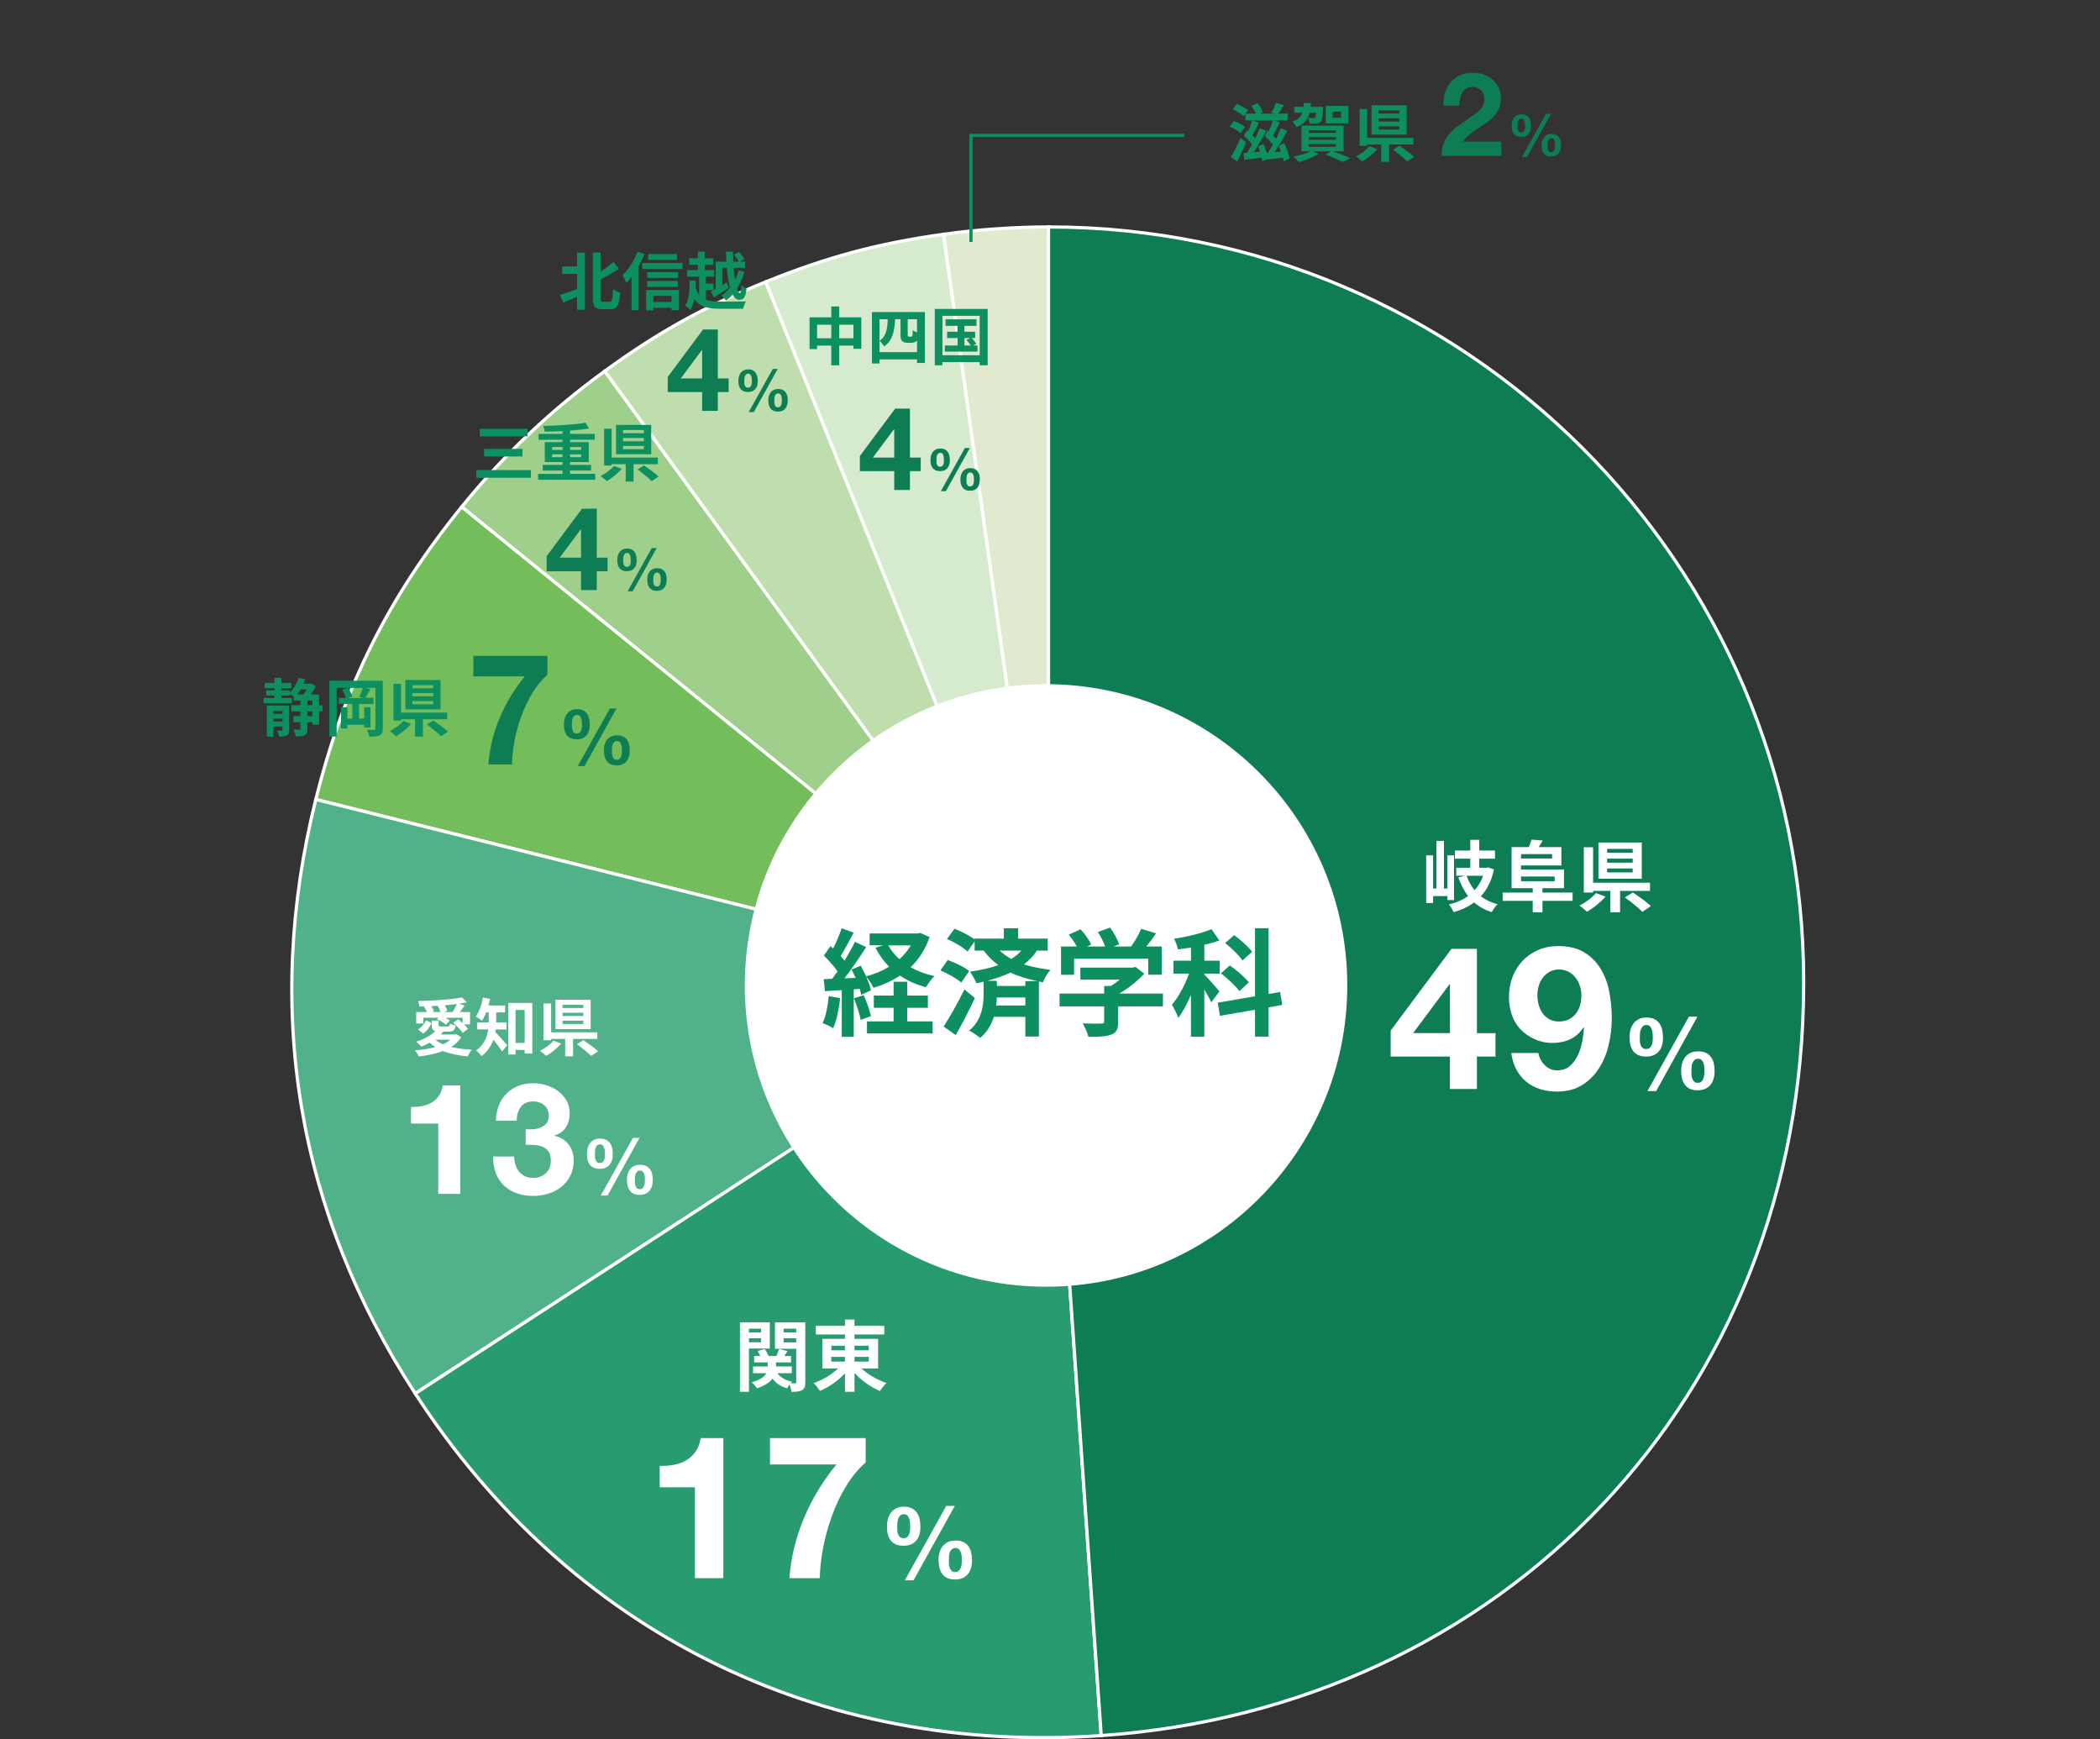 <?xml version="1.0" encoding="UTF-8"?>
<svg id="_レイヤー_2" data-name="レイヤー 2" xmlns="http://www.w3.org/2000/svg" width="229.45mm" height="190.01mm" viewBox="0 0 650.41 538.62">
  <rect x="0" y="0" width="650.41" height="538.62" fill="#333333" stroke="none"/>
  <defs>
    <style>
      .cls-1 {
        fill: #9ecf8b;
      }

      .cls-1, .cls-2, .cls-3, .cls-4, .cls-5, .cls-6, .cls-7, .cls-8, .cls-9 {
        stroke-miterlimit: 10;
      }

      .cls-1, .cls-2, .cls-3, .cls-4, .cls-5, .cls-7, .cls-8, .cls-9 {
        fill-rule: evenodd;
        stroke: #fff;
      }

      .cls-2 {
        fill: #51b289;
      }

      .cls-3 {
        fill: #e0eacf;
      }

      .cls-10 {
        fill: #fff;
      }

      .cls-4 {
        fill: #73bd5b;
      }

      .cls-11, .cls-6 {
        fill: none;
      }

      .cls-5 {
        fill: #d6eace;
      }

      .cls-6 {
        stroke: #0e8f5f;
      }

      .cls-12 {
        fill: #0e8f5f;
      }

      .cls-13, .cls-7 {
        fill: #0e7d53;
      }

      .cls-8 {
        fill: #289c6f;
      }

      .cls-9 {
        fill: #bedead;
      }
    </style>
  </defs>
  <g id="_レイヤー_1-2" data-name="レイヤー 1">
    <rect class="cls-11" x=".41" y=".32" width="650" height="537"/>
    <rect class="cls-11" width="650" height="537"/>
    <g>
      <g>
        <path class="cls-3" d="M324.75,304.17l-32.55-231.61c10.23-1.44,22.22-2.28,32.55-2.28v233.89Z"/>
        <path class="cls-5" d="M324.75,304.17l-87.62-216.86c19.16-7.74,34.6-11.88,55.06-14.75l32.55,231.61Z"/>
        <path class="cls-9" d="M324.75,304.17L187.27,114.95c16.72-12.15,30.7-19.9,49.86-27.64l87.62,216.86Z"/>
        <path class="cls-1" d="M324.75,304.17l-181.76-147.19c13.01-16.06,27.57-29.88,44.29-42.03l137.48,189.22Z"/>
        <path class="cls-4" d="M324.75,304.17l-226.94-56.58c8.75-35.09,22.41-62.5,45.18-90.61l181.76,147.19Z"/>
        <path class="cls-2" d="M324.75,304.17l-196.15,127.38c-36.58-56.33-47.04-118.79-30.79-183.97l226.94,56.58Z"/>
        <path class="cls-8" d="M324.75,304.17l16.32,233.32c-87.62,6.13-164.63-32.27-212.47-105.93l196.15-127.38Z"/>
        <path class="cls-7" d="M324.75,304.17V70.28c129.17,0,233.89,104.72,233.89,233.89s-93.87,224.67-217.57,233.32l-16.32-233.32Z"/>
      </g>
      <circle class="cls-10" cx="323.98" cy="305.18" r="93.3"/>
      <g>
        <path class="cls-12" d="M260.21,309.11c-.36,3.38-1.12,6.98-2.16,9.29-.76-.47-2.34-1.22-3.28-1.55,1.04-2.12,1.62-5.33,1.91-8.35l3.53.61ZM287.9,290.22c-1.3,3.82-3.31,6.88-5.87,9.32,2.16,1.22,4.64,2.16,7.38,2.74-.9.83-2.05,2.45-2.63,3.46-3.02-.83-5.72-2.02-8.03-3.6-2.45,1.62-5.22,2.84-8.21,3.78-.47-.97-1.44-2.56-2.27-3.46.68,1.55,1.26,3.1,1.48,4.25l-3.02,1.37c-.11-.54-.25-1.15-.47-1.84l-1.84.14v14.72h-3.71v-14.47l-5.22.32-.36-3.71,2.59-.11c.54-.68,1.12-1.48,1.69-2.3-1.04-1.55-2.77-3.46-4.25-4.9l2.05-2.92c.25.21.54.47.83.72,1.01-1.98,2.02-4.36,2.63-6.26l3.71,1.37c-1.3,2.45-2.74,5.22-4.03,7.23.47.5.86,1.01,1.22,1.44,1.22-2.02,2.38-4.07,3.2-5.83l3.49,1.62c-1.98,3.13-4.46,6.77-6.73,9.68l3.46-.14c-.4-.9-.83-1.8-1.26-2.59l2.84-1.19c.58,1.01,1.15,2.16,1.66,3.31,2.59-.68,5-1.69,7.16-2.99-1.69-1.69-3.1-3.64-4.25-5.87l2.3-.76h-4.1v-3.67h14.9l.76-.18,2.88,1.29ZM267.52,308.21c.9,2.05,1.84,4.68,2.23,6.48l-3.17,1.15c-.32-1.8-1.26-4.57-2.09-6.7l3.02-.94ZM280.98,316.31h7.88v3.74h-20.34v-3.74h8.24v-4.21h-6.12v-3.78h6.12v-4.28h4.21v4.28h6.41v3.78h-6.41v4.21ZM275.12,292.77c.86,1.58,2.05,3.02,3.46,4.28,1.4-1.26,2.59-2.7,3.53-4.28h-6.98Z"/>
        <path class="cls-12" d="M297.73,304.29c-1.37-1.22-4.21-2.81-6.48-3.78l2.27-3.2c2.23.79,5.22,2.2,6.66,3.42l-2.45,3.56ZM301.94,309.08c-1.8,3.82-3.92,7.96-5.94,11.48l-3.74-2.66c1.8-2.74,4.39-7.27,6.44-11.48l3.24,2.66ZM321.16,294.39c-1.08,1.66-2.45,3.06-4.03,4.28,2.56.79,5.29,1.3,8.24,1.69-.94.97-1.91,2.52-2.3,3.85l-1.3-.25v17.03h-4.21v-6.08h-9.75c-.76,2.38-2.02,4.71-4.25,6.52-.76-.65-2.38-1.8-3.42-2.27,4.03-3.17,4.5-8.17,4.5-11.23v-3.92c-.72.18-1.48.36-2.23.5-.36-.97-1.37-2.77-2.02-3.6,3.13-.43,6.16-1.08,8.78-2.02-1.62-1.22-3.13-2.66-4.5-4.5h-2.81v-2.84l-2.2,3.13c-1.3-1.26-4.1-2.92-6.37-3.89l2.34-3.17c2.05.79,4.72,2.16,6.23,3.31v-.25h9.04v-3.2h4.43v3.2h9.18v3.71h-3.35ZM321.3,303.86c-2.95-.65-5.76-1.44-8.31-2.66-2.23,1.04-4.68,1.87-7.27,2.56h3.02v1.58h8.82v-1.48h3.74ZM317.56,311.38v-2.48h-8.82c-.04.76-.07,1.62-.22,2.48h9.04ZM309.61,294.39c1.15,1.04,2.34,1.91,3.6,2.59,1.22-.76,2.27-1.62,3.13-2.59h-6.73Z"/>
        <path class="cls-12" d="M360.18,311.67h-13.86v4.79c0,2.23-.47,3.35-2.23,3.96-1.69.61-3.92.68-6.98.68-.29-1.22-1.12-3.02-1.76-4.18,2.3.11,4.97.11,5.69.07.76,0,.94-.14.94-.65v-4.68h-13.82v-3.96h13.82v-2.34h2.05c.94-.58,1.91-1.26,2.77-1.98h-12.2v-3.71h16.16l.94-.22,2.7,2.09c-2.02,2.2-4.82,4.46-7.74,6.16h13.53v3.96ZM332.65,301.88h-4.03v-8.75h4.9c-.65-1.19-1.62-2.59-2.48-3.71l3.64-1.62c1.26,1.4,2.7,3.31,3.28,4.72l-1.3.61h5.65c-.5-1.4-1.4-3.13-2.27-4.5l3.78-1.37c1.15,1.55,2.34,3.74,2.81,5.18l-1.73.68h5.44c1.19-1.69,2.41-3.78,3.09-5.47l4.64,1.4c-.97,1.4-2.02,2.81-3.02,4.07h4.79v8.75h-4.21v-4.97h-22.96v4.97Z"/>
        <path class="cls-12" d="M375.16,310.41c-.43-1.01-1.3-2.52-2.16-3.96v14.61h-4.14v-12.96c-1.19,2.77-2.52,5.33-3.92,7.13-.4-1.22-1.33-2.99-1.98-4.07,2.02-2.3,4.03-6.15,5.33-9.65h-4.86v-4h5.44v-4.07c-1.4.22-2.74.43-4.07.58-.14-.97-.68-2.38-1.15-3.31,4.1-.61,8.6-1.73,11.59-2.95l2.41,3.49c-1.4.54-2.99.97-4.64,1.33v4.93h4.75v4h-4.75v.29c1.04,1.01,4,4.39,4.68,5.22l-2.52,3.38ZM392.91,311.96v9.07h-4.21v-8.31l-10.87,1.87-.68-4.07,11.55-1.98v-21.09h4.21v20.37l3.56-.61.68,4-4.25.76ZM383.87,306.95c-1.12-1.58-3.64-3.89-5.72-5.51l2.74-2.45c2.05,1.44,4.71,3.67,5.9,5.22l-2.92,2.74ZM384.81,297.45c-1.01-1.55-3.35-3.85-5.36-5.4l2.81-2.45c1.94,1.48,4.46,3.6,5.54,5.18l-2.99,2.66Z"/>
      </g>
      <g>
        <path class="cls-10" d="M448.3,278.73v-1.22h-4.44v2.16h-2.14v-14.76h2.14v10.27h1.03v-14.76h2.33v14.76h1.08v-10.27h2.04v13.83h-2.04ZM462.72,269.27c-.77,3.53-2.16,6.22-4.06,8.3,1.44,1.1,3.14,1.94,5.16,2.47-.62.58-1.42,1.7-1.8,2.45-2.16-.7-3.96-1.71-5.45-3.02-1.82,1.37-3.96,2.33-6.34,3.02-.31-.72-.94-1.82-1.49-2.4,2.26-.5,4.25-1.37,5.95-2.62-1.27-1.61-2.23-3.53-3-5.74l2.04-.53h-2.69v-2.47h4.34v-2.81h-4.78v-2.52h4.78v-3.31h2.78v3.31h4.87v2.52h-4.87v2.81h2.28l.46-.12,1.8.65ZM454.25,271.22c.58,1.68,1.39,3.17,2.47,4.46,1.13-1.25,2.02-2.74,2.64-4.46h-5.11Z"/>
        <path class="cls-10" d="M487.08,278.99h-9.34v3.55h-3.02v-3.55h-9.31v-2.57h9.31v-1.37h-6.55v-12.72h5.35c.31-.77.62-1.63.79-2.3l3.5.26c-.41.77-.84,1.44-1.25,2.04h7.03v5.69h-12.51v1.27h13.32v5.76h-6.67v1.37h9.34v2.57ZM471.1,264.5v1.37h9.62v-1.37h-9.62ZM471.1,272.9h10.42v-1.46h-10.42v1.46Z"/>
        <path class="cls-10" d="M497.28,277.67c-1.54,1.75-3.79,3.58-5.76,4.68-.62-.6-1.68-1.46-2.33-1.92,1.92-.96,4.06-2.54,5.11-3.86l2.98,1.1ZM501.77,275.9v6.62h-3v-6.62h-5.35v.5h-2.88v-14.02h2.88v10.99h17.62v2.52h-9.26ZM508.49,272.13h-13.42v-11.19h13.42v11.19ZM505.68,262.89h-7.92v1.2h7.92v-1.2ZM505.68,265.91h-7.92v1.25h7.92v-1.25ZM505.68,268.96h-7.92v1.22h7.92v-1.22ZM505.73,276.38c1.78,1.2,4.32,3,5.59,4.22l-2.64,1.78c-1.13-1.18-3.58-3.14-5.4-4.46l2.45-1.54Z"/>
      </g>
      <g>
        <path class="cls-10" d="M430.72,327.2v-8.06l18.84-25.29h7.87v26.1h5.76v7.25h-5.76v10.04h-8.37v-10.04h-18.35ZM448.89,304.88l-11.22,15.06h11.41v-15.06h-.19Z"/>
        <path class="cls-10" d="M478.46,329.86c1.03,1.08,2.31,1.61,3.84,1.61,1.61,0,2.93-.46,3.97-1.39s1.86-2.07,2.48-3.41c.62-1.34,1.06-2.78,1.33-4.31.27-1.53.44-2.89.53-4.09l-.12-.12c-1.2,1.74-2.6,2.97-4.22,3.72-1.61.74-3.47,1.12-5.58,1.12-1.86,0-3.68-.4-5.46-1.21-1.78-.81-3.29-1.89-4.53-3.25-1.16-1.32-2-2.83-2.54-4.53-.54-1.69-.81-3.41-.81-5.14,0-2.23.36-4.31,1.08-6.23.72-1.92,1.76-3.59,3.1-5.02,1.34-1.43,2.94-2.55,4.8-3.38s3.93-1.24,6.2-1.24c3.31,0,6.02.65,8.15,1.95,2.13,1.3,3.83,3.02,5.11,5.14,1.28,2.13,2.17,4.54,2.67,7.22.5,2.69.74,5.39.74,8.12s-.31,5.37-.93,8.06c-.62,2.69-1.61,5.12-2.98,7.28-1.36,2.17-3.12,3.93-5.27,5.27-2.15,1.34-4.77,2.02-7.87,2.02-1.86,0-3.6-.26-5.21-.78-1.61-.52-3.04-1.29-4.28-2.32s-2.25-2.29-3.04-3.78c-.79-1.49-1.3-3.18-1.55-5.08h8.37c.29,1.45.95,2.71,1.98,3.78ZM485.89,315.7c.87-.43,1.59-1.02,2.17-1.77.58-.74,1.01-1.6,1.3-2.57.29-.97.43-1.99.43-3.07,0-.99-.16-1.97-.46-2.94-.31-.97-.77-1.84-1.36-2.6-.6-.76-1.33-1.37-2.2-1.83-.87-.45-1.86-.68-2.98-.68-1.03,0-1.96.23-2.79.68-.83.46-1.53,1.05-2.11,1.8-.58.74-1.01,1.59-1.3,2.54-.29.95-.43,1.92-.43,2.91s.13,2.04.4,3.01c.27.97.67,1.84,1.21,2.6.54.77,1.23,1.39,2.08,1.86.85.48,1.83.71,2.94.71,1.2,0,2.23-.22,3.1-.65Z"/>
        <path class="cls-10" d="M505.02,318.86c.21-.74.53-1.39.96-1.95.43-.56.98-1,1.64-1.32.66-.32,1.45-.48,2.36-.48.97,0,1.78.17,2.42.5.64.33,1.16.78,1.57,1.35.4.57.69,1.23.85,2,.17.76.25,1.57.25,2.42s-.1,1.63-.31,2.34c-.21.71-.52,1.33-.95,1.84-.42.52-.97.92-1.63,1.21-.66.29-1.45.43-2.36.43s-1.75-.15-2.4-.45c-.65-.3-1.18-.71-1.58-1.24-.4-.53-.69-1.16-.87-1.89-.18-.73-.26-1.52-.26-2.37s.1-1.64.31-2.39ZM507.9,322.42c.02.41.09.8.22,1.16s.32.67.59.91c.27.25.65.37,1.15.37s.85-.12,1.13-.37c.28-.25.49-.55.62-.91s.22-.74.25-1.15c.03-.4.05-.77.05-1.1,0-.31-.02-.69-.05-1.13-.03-.44-.11-.87-.23-1.29s-.32-.76-.57-1.05c-.26-.29-.62-.43-1.07-.43-.5,0-.88.13-1.16.4-.28.27-.49.6-.64.99s-.23.82-.26,1.27c-.03.46-.05.86-.05,1.21,0,.33,0,.7.03,1.12ZM525.72,314.86l-12.77,23.03h-2.7l12.83-23.03h2.63ZM521.01,329.21c.21-.72.53-1.35.96-1.89.43-.54.98-.96,1.64-1.27.66-.31,1.45-.46,2.36-.46.97,0,1.78.16,2.42.48.64.32,1.16.75,1.56,1.3.4.55.69,1.19.85,1.94.17.74.25,1.54.25,2.39s-.1,1.63-.31,2.36c-.21.72-.52,1.35-.95,1.89-.42.54-.97.96-1.63,1.25s-1.45.45-2.36.45-1.75-.16-2.4-.46c-.65-.31-1.18-.74-1.58-1.29-.4-.55-.69-1.19-.87-1.94s-.26-1.54-.26-2.39.1-1.63.31-2.36ZM523.89,332.74c.02.43.09.84.22,1.22.12.38.32.71.59.98.27.27.65.4,1.15.4s.85-.13,1.13-.4c.28-.27.49-.59.62-.98.13-.38.22-.79.25-1.21.03-.42.05-.8.05-1.13,0-.31-.02-.68-.05-1.1-.03-.42-.11-.83-.23-1.21-.12-.38-.32-.71-.57-.99-.26-.28-.62-.42-1.07-.42-.5,0-.88.12-1.16.37-.28.25-.49.56-.64.93-.14.37-.23.78-.26,1.21-.03.43-.05.83-.05,1.18,0,.33,0,.71.03,1.15Z"/>
      </g>
      <g>
        <path class="cls-10" d="M215.23,488.74v-28.14h-10.91v-6.63c1.53.04,3.01-.07,4.43-.34s2.71-.74,3.84-1.43c1.14-.68,2.1-1.58,2.88-2.7.78-1.12,1.3-2.5,1.55-4.15h7v43.39h-8.8Z"/>
        <path class="cls-10" d="M262.06,460.22c-1.76,2.89-3.22,5.97-4.4,9.24-1.18,3.26-2.09,6.57-2.73,9.92-.64,3.35-.98,6.47-1.02,9.36h-9.42c.5-6.49,2.01-12.73,4.56-18.72,2.54-5.99,5.88-11.49,10.01-16.49h-20.58v-8.18h29.63v7.56c-2.27,1.98-4.29,4.42-6.04,7.31Z"/>
        <path class="cls-10" d="M275.02,470.36c.21-.74.53-1.39.96-1.95.43-.56.98-1,1.64-1.32.66-.32,1.45-.48,2.36-.48.97,0,1.78.17,2.42.5.64.33,1.16.78,1.57,1.35.4.57.69,1.23.85,2,.17.76.25,1.57.25,2.42s-.1,1.63-.31,2.34c-.21.71-.52,1.33-.95,1.84-.42.52-.97.92-1.63,1.21-.66.29-1.45.43-2.36.43s-1.75-.15-2.4-.45c-.65-.3-1.18-.71-1.58-1.24-.4-.53-.69-1.16-.87-1.89-.18-.73-.26-1.52-.26-2.37s.1-1.64.31-2.39ZM277.9,473.92c.02.41.09.8.22,1.16s.32.67.59.91c.27.25.65.37,1.15.37s.85-.12,1.13-.37c.28-.25.49-.55.62-.91s.22-.74.25-1.15c.03-.4.05-.77.05-1.1,0-.31-.02-.69-.05-1.13-.03-.44-.11-.87-.23-1.29s-.32-.76-.57-1.05c-.26-.29-.62-.43-1.07-.43-.5,0-.88.13-1.16.4-.28.27-.49.6-.64.99s-.23.82-.26,1.27c-.03.46-.05.86-.05,1.21,0,.33,0,.7.03,1.12ZM295.72,466.36l-12.77,23.03h-2.7l12.83-23.03h2.63ZM291.01,480.71c.21-.72.53-1.35.96-1.89.43-.54.98-.96,1.64-1.27.66-.31,1.45-.46,2.36-.46.97,0,1.78.16,2.42.48.64.32,1.16.75,1.56,1.3.4.55.69,1.19.85,1.94.17.74.25,1.54.25,2.39s-.1,1.63-.31,2.36c-.21.72-.52,1.35-.95,1.89-.42.54-.97.96-1.63,1.25s-1.45.45-2.36.45-1.75-.16-2.4-.46c-.65-.31-1.18-.74-1.58-1.29-.4-.55-.69-1.19-.87-1.94s-.26-1.54-.26-2.39.1-1.63.31-2.36ZM293.89,484.24c.02.43.09.84.22,1.22.12.38.32.71.59.98.27.27.65.4,1.15.4s.85-.13,1.13-.4c.28-.27.49-.59.62-.98.13-.38.22-.79.25-1.21.03-.42.05-.8.05-1.13,0-.31-.02-.68-.05-1.1-.03-.42-.11-.83-.23-1.21-.12-.38-.32-.71-.57-.99-.26-.28-.62-.42-1.07-.42-.5,0-.88.12-1.16.37-.28.25-.49.56-.64.93-.14.37-.23.78-.26,1.21-.03.43-.05.83-.05,1.18,0,.33,0,.71.03,1.15Z"/>
      </g>
      <g>
        <path class="cls-10" d="M231.96,417.63v13.39h-2.78v-21.51h9.24v8.11h-6.46ZM231.96,411.48v1.18h3.77v-1.18h-3.77ZM235.73,415.68v-1.25h-3.77v1.25h3.77ZM249.41,428c0,1.32-.22,2.04-.98,2.5-.77.46-1.82.53-3.31.53-.05-.6-.29-1.51-.58-2.23-.29.38-.58.82-.74,1.15-1.99-.55-3.48-1.58-4.54-3.02-.84,1.15-2.3,2.18-4.8,3-.34-.53-1.08-1.39-1.66-1.85,2.69-.72,3.96-1.75,4.54-2.81h-4.1v-2.09h4.54v-1.25h-4.2v-1.99h1.87c-.22-.53-.48-1.08-.79-1.56l2.18-.6c.48.62.94,1.49,1.15,2.16h2.5c.29-.72.62-1.58.82-2.18l2.62.67c-.36.53-.72,1.06-1.03,1.51h2.09v1.99h-4.66v1.25h4.9v2.09h-4.46c.96,1.3,2.54,2.23,4.58,2.62-.14.14-.31.31-.46.5.58.03,1.13.03,1.34,0,.29,0,.38-.12.38-.41v-10.27h-6.6v-8.19h9.41v18.48ZM242.71,411.48v1.18h3.89v-1.18h-3.89ZM246.6,415.73v-1.3h-3.89v1.3h3.89Z"/>
        <path class="cls-10" d="M266.81,423.8c2.04,1.87,4.97,3.58,7.75,4.51-.67.58-1.58,1.73-2.04,2.47-2.81-1.18-5.69-3.24-7.87-5.59v5.83h-2.95v-5.71c-2.14,2.3-4.97,4.25-7.73,5.43-.46-.7-1.34-1.82-1.97-2.4,2.74-.94,5.57-2.64,7.56-4.54h-4.85v-9.17h6.98v-1.37h-9.02v-2.66h9.02v-1.97h2.95v1.97h9.24v2.66h-9.24v1.37h7.32v9.17h-5.16ZM257.47,418.18h4.22v-1.42h-4.22v1.42ZM257.47,421.66h4.22v-1.46h-4.22v1.46ZM264.65,416.76v1.42h4.42v-1.42h-4.42ZM269.07,420.2h-4.42v1.46h4.42v-1.46Z"/>
      </g>
      <g>
        <path class="cls-10" d="M135.73,369.74v-21.79h-8.45v-5.14c1.18.03,2.33-.06,3.43-.26,1.1-.21,2.09-.58,2.98-1.1.88-.53,1.62-1.22,2.23-2.09.61-.86,1.01-1.94,1.2-3.22h5.42v33.6h-6.82Z"/>
        <path class="cls-10" d="M165.16,349.72c.83-.06,1.61-.25,2.33-.55.72-.3,1.31-.74,1.78-1.32.46-.58.7-1.34.7-2.3,0-1.44-.48-2.54-1.44-3.31s-2.06-1.15-3.31-1.15c-1.73,0-3.03.57-3.91,1.7s-1.3,2.57-1.27,4.3h-6.48c.06-1.73.38-3.3.94-4.73.56-1.42,1.34-2.65,2.35-3.67,1.01-1.02,2.22-1.81,3.62-2.38s2.98-.84,4.7-.84c1.34,0,2.69.2,4.03.6s2.55,1,3.62,1.8c1.07.8,1.94,1.78,2.62,2.93.67,1.15,1.01,2.48,1.01,3.98,0,1.63-.39,3.07-1.18,4.32-.79,1.25-1.96,2.1-3.53,2.54v.1c1.86.42,3.31,1.31,4.37,2.69,1.06,1.38,1.58,3.02,1.58,4.94,0,1.76-.34,3.33-1.03,4.7s-1.61,2.53-2.76,3.46c-1.15.93-2.48,1.63-3.98,2.11-1.5.48-3.07.72-4.7.72-1.89,0-3.61-.27-5.16-.82-1.55-.54-2.87-1.34-3.96-2.38-1.09-1.04-1.93-2.31-2.52-3.82-.59-1.5-.87-3.23-.84-5.18h6.48c.03.9.18,1.75.43,2.57.26.82.62,1.52,1.1,2.11.48.59,1.08,1.06,1.8,1.42.72.35,1.58.53,2.57.53,1.54,0,2.83-.47,3.89-1.42,1.06-.94,1.58-2.23,1.58-3.87,0-1.28-.25-2.26-.74-2.93s-1.13-1.16-1.9-1.46c-.77-.3-1.61-.48-2.52-.53-.91-.05-1.78-.07-2.62-.07v-4.8c.74.06,1.52.06,2.35,0Z"/>
        <path class="cls-10" d="M182.03,355.51c.16-.58.41-1.08.74-1.51s.76-.77,1.27-1.02c.51-.25,1.12-.37,1.82-.37.75,0,1.38.13,1.87.38s.9.6,1.21,1.04c.31.44.53.96.66,1.55s.19,1.22.19,1.87-.08,1.26-.24,1.81c-.16.55-.4,1.03-.73,1.43s-.75.71-1.26.94c-.51.22-1.12.34-1.82.34s-1.36-.12-1.86-.35-.91-.55-1.22-.96c-.31-.41-.54-.9-.67-1.46s-.2-1.18-.2-1.84.08-1.27.24-1.85ZM184.26,358.27c.02.32.07.62.17.9.1.28.25.52.46.71.21.19.5.29.89.29s.66-.1.88-.29c.22-.19.38-.43.48-.71.1-.28.17-.58.19-.89s.04-.6.04-.85c0-.24-.01-.53-.04-.88s-.08-.68-.18-1c-.1-.32-.24-.59-.44-.82-.2-.22-.48-.34-.83-.34-.38,0-.68.1-.9.31-.22.21-.38.46-.49.77-.11.3-.18.63-.2.98-.02.35-.04.66-.04.94,0,.26,0,.54.02.86ZM198.06,352.41l-9.89,17.83h-2.09l9.94-17.83h2.04ZM194.41,363.52c.16-.56.41-1.05.74-1.46s.76-.74,1.27-.98c.51-.24,1.12-.36,1.82-.36.75,0,1.38.12,1.87.37s.9.58,1.21,1.01c.31.42.53.92.66,1.5s.19,1.19.19,1.85-.08,1.26-.24,1.82c-.16.56-.4,1.05-.73,1.46s-.75.74-1.26.97-1.12.35-1.82.35-1.36-.12-1.86-.36c-.5-.24-.91-.57-1.22-1-.31-.42-.54-.92-.67-1.5s-.2-1.19-.2-1.85.08-1.26.24-1.82ZM196.64,366.26c.02.34.07.65.17.95.1.3.25.55.46.76.21.21.5.31.89.31s.66-.1.88-.31c.22-.21.38-.46.48-.76.1-.3.17-.61.19-.94.02-.33.04-.62.04-.88,0-.24-.01-.52-.04-.85-.02-.33-.08-.64-.18-.94s-.24-.55-.44-.77c-.2-.22-.48-.32-.83-.32-.38,0-.68.1-.9.29-.22.19-.38.43-.49.72-.11.29-.18.6-.2.94-.02.34-.04.64-.04.91,0,.26,0,.55.02.89Z"/>
      </g>
      <g>
        <path class="cls-10" d="M142.83,321.24c-.78,1.21-1.81,2.18-3.08,2.98,1.89.47,4.06.74,6.4.86-.47.51-1.03,1.44-1.33,2.07-2.87-.25-5.44-.78-7.62-1.66-2.22.86-4.82,1.38-7.51,1.68-.21-.53-.8-1.44-1.19-1.91,2.28-.16,4.45-.47,6.34-.99-.64-.41-1.23-.86-1.75-1.37-.86.47-1.74.9-2.59,1.23-.37-.41-1.13-1.19-1.6-1.54,2.26-.68,4.5-1.83,5.91-3.26-.86-.23-1.09-.82-1.09-1.93v-1.35h2.13v1.35c0,.45.14.49.78.49h2.05c.49,0,.62-.12.68-.92.43.25,1.21.51,1.77.6-.21,1.5-.76,1.91-2.2,1.91h-1.79l.12.04c-.23.29-.49.58-.76.86h4.52l.39-.06,1.44.92ZM131.11,316.97h-2.2v-3.55h3.35c-.25-.55-.62-1.17-.99-1.68l.21-.1c-.53.02-1.05.04-1.58.04-.04-.49-.25-1.25-.45-1.68,4.8-.1,10.45-.47,13.65-1.11l1.54,1.54c-.78.16-1.6.29-2.5.43l1.76.54c-.49.7-1,1.4-1.46,2.01h3.14v3.82h-1.87c.53.49.96.98,1.25,1.4l-1.66,1.25c-.57-.92-1.85-2.22-2.98-3.12l1.56-1.09c.45.33.94.74,1.4,1.15v-1.64h-5.3c.53.27,1,.59,1.33.86l-1.17,1.29c-.58-.55-1.79-1.25-2.77-1.68l.43-.47h-4.68v1.78ZM129.45,318.78c1.11-.6,1.99-1.7,2.48-2.75l1.74.74c-.55,1.25-1.35,2.5-2.61,3.31l-1.6-1.31ZM136.45,313.42c-.18-.6-.53-1.34-.9-1.95l-1.99.12c.37.53.72,1.13.84,1.58l-.58.25h2.63ZM134.79,321.98c.66.54,1.48,1.01,2.44,1.42.86-.41,1.6-.88,2.22-1.42h-4.66ZM140.16,313.42c.45-.68.99-1.7,1.35-2.48-1.19.16-2.46.27-3.76.39.35.59.66,1.21.78,1.7l-1.03.39h2.67Z"/>
        <path class="cls-10" d="M153.55,318.8c-.04.27-.08.55-.14.8,1.01.99,3.12,3.43,3.67,4.08l-1.56,1.95c-.64-1.01-1.75-2.48-2.71-3.67-.66,1.91-1.81,3.74-3.69,5.11-.31-.49-1.17-1.4-1.66-1.76,2.54-1.81,3.43-4.25,3.74-6.51h-3.45v-2.18h3.61v-3.1h-.78c-.39,1-.84,1.89-1.33,2.61-.43-.39-1.35-1.05-1.87-1.35,1.05-1.4,1.79-3.65,2.18-5.87l2.22.45c-.14.68-.29,1.35-.49,2.01h5.15v2.15h-2.75v3.1h3.2v2.18h-3.35ZM164.86,310.59v15.68h-2.36v-1.11h-2.83v1.4h-2.24v-15.97h7.43ZM162.5,322.98v-10.2h-2.83v10.2h2.83Z"/>
        <path class="cls-10" d="M173.83,323.19c-1.25,1.42-3.08,2.91-4.68,3.8-.51-.49-1.37-1.19-1.89-1.56,1.56-.78,3.29-2.07,4.15-3.14l2.42.9ZM177.48,321.75v5.38h-2.44v-5.38h-4.35v.41h-2.34v-11.39h2.34v8.93h14.31v2.05h-7.53ZM182.94,318.69h-10.9v-9.09h10.9v9.09ZM180.66,311.18h-6.43v.98h6.43v-.98ZM180.66,313.64h-6.43v1.01h6.43v-1.01ZM180.66,316.11h-6.43v1h6.43v-1ZM180.7,322.14c1.44.97,3.51,2.44,4.54,3.43l-2.15,1.44c-.92-.96-2.91-2.55-4.39-3.63l1.99-1.25Z"/>
      </g>
      <g>
        <path class="cls-13" d="M164.87,214.66c-1.36,2.24-2.5,4.62-3.41,7.15-.91,2.53-1.62,5.09-2.11,7.68-.5,2.59-.76,5.01-.79,7.25h-7.3c.38-5.02,1.56-9.86,3.53-14.5,1.97-4.64,4.55-8.89,7.75-12.77h-15.94v-6.34h22.94v5.86c-1.76,1.54-3.32,3.43-4.68,5.66Z"/>
        <path class="cls-13" d="M174.9,222.51c.16-.58.41-1.08.74-1.51.34-.43.76-.77,1.27-1.02.51-.25,1.12-.37,1.82-.37.75,0,1.38.13,1.87.38s.9.6,1.21,1.04c.31.44.53.96.66,1.55.13.59.19,1.22.19,1.87s-.08,1.26-.24,1.81c-.16.55-.4,1.03-.73,1.43-.33.4-.75.71-1.26.94-.51.22-1.12.34-1.82.34s-1.36-.12-1.86-.35c-.5-.23-.91-.55-1.22-.96-.31-.41-.54-.9-.67-1.46-.14-.57-.2-1.18-.2-1.84s.08-1.27.24-1.85ZM177.13,225.27c.02.32.07.62.17.9.1.28.25.52.46.71.21.19.5.29.89.29s.66-.1.88-.29c.22-.19.38-.43.48-.71.1-.28.17-.58.19-.89.02-.31.04-.6.04-.85,0-.24-.01-.53-.04-.88s-.08-.68-.18-1c-.1-.32-.24-.59-.44-.82-.2-.22-.48-.34-.83-.34-.38,0-.68.1-.9.31-.22.21-.38.46-.49.77-.11.3-.18.63-.2.98-.02.35-.04.66-.04.94,0,.26,0,.54.02.86ZM190.93,219.41l-9.89,17.83h-2.09l9.94-17.83h2.04ZM187.28,230.52c.16-.56.41-1.05.74-1.46s.76-.74,1.27-.98c.51-.24,1.12-.36,1.82-.36.75,0,1.38.12,1.87.37s.9.58,1.21,1.01c.31.42.53.92.66,1.5s.19,1.19.19,1.85-.08,1.26-.24,1.82c-.16.56-.4,1.05-.73,1.46s-.75.74-1.26.97c-.51.23-1.12.35-1.82.35s-1.36-.12-1.86-.36c-.5-.24-.91-.57-1.22-1-.31-.42-.54-.92-.67-1.5s-.2-1.19-.2-1.85.08-1.26.24-1.82ZM189.52,233.26c.02.34.07.65.17.95.1.3.25.55.46.76.21.21.5.31.89.31s.66-.1.88-.31.38-.46.48-.76c.1-.3.17-.61.19-.94.02-.33.04-.62.04-.88,0-.24-.01-.52-.04-.85-.02-.33-.08-.64-.18-.94-.1-.3-.24-.55-.44-.77s-.48-.32-.83-.32c-.38,0-.68.1-.9.29s-.38.43-.49.72c-.11.29-.18.6-.2.94s-.04.64-.04.91c0,.26,0,.55.02.89Z"/>
      </g>
      <g>
        <path class="cls-12" d="M99.9,220.29h-1.07v4.11h-2.09v-.74h-1.52v2.03c0,1.03-.18,1.64-.84,1.97-.66.35-1.54.43-2.77.43-.08-.62-.41-1.54-.72-2.15.82.04,1.58.04,1.85.04.23,0,.31-.06.31-.31v-2.01h-2.2v-1.87h2.2v-1.5h-2.85v-1.91h2.85v-1.42h-2.09v-1.19c-.33-.27-.8-.64-1.17-.92v.55h-2.63v.76h3.28v1.66h-8.79v-1.66h3.37v-.76h-2.59v-1.58h2.59v-.7h-3.06v-1.62h3.06v-1.58h2.14v1.58h3.08v1.62h-3.08v.7h2.63v.66c1.17-1.15,2.14-2.85,2.73-4.56l2.03.47c-.16.45-.33.9-.53,1.35h2.07l.33-.08,1.4.9c-.39.78-.97,1.7-1.58,2.52h2.57v3.32h1.07v1.91ZM89.58,226.02c0,.9-.16,1.42-.74,1.74-.58.33-1.31.35-2.38.35-.1-.57-.37-1.35-.62-1.87.58.04,1.23.02,1.4.02.21,0,.27-.06.27-.25v-1.03h-2.85v3.16h-2.01v-9.62h6.92v7.51ZM84.67,220.19v.86h2.85v-.86h-2.85ZM87.51,223.45v-.88h-2.85v.88h2.85ZM93.13,213.49c-.33.57-.68,1.09-1.05,1.58h1.89c.35-.49.7-1.03,1-1.58h-1.83ZM95.22,218.38h1.52v-1.42h-1.52v1.42ZM96.74,220.29h-1.52v1.5h1.52v-1.5Z"/>
        <path class="cls-12" d="M118.56,225.61c0,1.15-.23,1.73-.96,2.12-.68.37-1.7.41-3.22.41-.1-.6-.43-1.58-.74-2.17.9.06,1.89.06,2.2.04.31,0,.43-.1.43-.43v-12.56h-3.28l1.72.41c-.55.96-1.11,1.97-1.56,2.69h2.52v1.89h-4.47v4.54h1.58v-3.53h1.97v6.28h-1.97v-.84h-5.21v1.15h-1.95v-6.59h1.95v3.53h1.54v-4.54h-4.19v-1.89h2.16c-.19-.74-.62-1.75-1.11-2.48l1.77-.62h-3.47v15.09h-2.26v-17.3h16.54v14.78ZM111.25,215.81c.39-.76.86-1.89,1.13-2.77h-4.54c.58.8,1.09,1.91,1.29,2.67l-1.15.43h4.41l-1.13-.33Z"/>
        <path class="cls-12" d="M127.33,224.19c-1.25,1.42-3.08,2.91-4.68,3.8-.51-.49-1.37-1.19-1.89-1.56,1.56-.78,3.29-2.07,4.15-3.14l2.42.9ZM130.98,222.75v5.38h-2.44v-5.38h-4.35v.41h-2.34v-11.39h2.34v8.93h14.31v2.05h-7.53ZM136.44,219.69h-10.9v-9.09h10.9v9.09ZM134.16,212.18h-6.43v.98h6.43v-.98ZM134.16,214.64h-6.43v1.01h6.43v-1.01ZM134.16,217.11h-6.43v1h6.43v-1ZM134.2,223.14c1.44.97,3.51,2.44,4.54,3.43l-2.15,1.44c-.92-.96-2.91-2.55-4.39-3.63l1.99-1.25Z"/>
      </g>
      <g>
        <path class="cls-13" d="M169.31,176.91v-4.68l10.94-14.69h4.57v15.16h3.35v4.21h-3.35v5.83h-4.86v-5.83h-10.66ZM179.86,163.95l-6.52,8.75h6.62v-8.75h-.11Z"/>
        <path class="cls-13" d="M191.36,172.06c.12-.43.31-.81.56-1.13.25-.32.57-.58.95-.76s.84-.28,1.37-.28c.56,0,1.03.1,1.4.29.37.19.67.45.91.78.23.33.4.72.5,1.16.1.44.14.91.14,1.4s-.06.94-.18,1.36-.3.77-.55,1.07c-.25.3-.56.53-.94.7-.38.17-.84.25-1.37.25s-1.02-.09-1.4-.26-.68-.41-.92-.72c-.23-.31-.4-.67-.5-1.1s-.15-.88-.15-1.38.06-.96.18-1.39ZM193.03,174.13c.01.24.05.46.13.67s.19.39.34.53.38.22.67.22.5-.07.66-.22.28-.32.36-.53c.08-.21.13-.43.14-.67.02-.23.03-.45.03-.64,0-.18,0-.4-.03-.66s-.06-.51-.13-.75c-.07-.24-.18-.44-.33-.61-.15-.17-.36-.25-.62-.25-.29,0-.51.08-.67.23s-.29.35-.37.58-.13.47-.15.74c-.02.26-.03.5-.03.7,0,.19,0,.41.02.65ZM203.38,169.74l-7.42,13.38h-1.57l7.45-13.38h1.53ZM200.65,178.08c.12-.42.31-.79.56-1.1.25-.31.57-.56.95-.74.38-.18.84-.27,1.37-.27.56,0,1.03.09,1.4.28s.68.44.91.76c.23.32.4.69.5,1.12s.14.89.14,1.39-.06.95-.18,1.37-.3.79-.55,1.1c-.25.31-.56.56-.95.73-.38.17-.84.26-1.37.26s-1.02-.09-1.4-.27-.68-.43-.92-.75c-.23-.32-.4-.69-.5-1.12-.1-.43-.15-.89-.15-1.38s.06-.95.18-1.37ZM202.32,180.13c.01.25.05.49.13.71s.19.41.34.57c.16.16.38.23.67.23s.5-.08.66-.23c.16-.16.28-.34.36-.57s.13-.46.14-.7c.02-.25.03-.46.03-.66,0-.18,0-.39-.03-.64-.02-.25-.06-.48-.13-.7-.07-.22-.18-.41-.33-.58-.15-.16-.36-.24-.62-.24-.29,0-.51.07-.67.22-.16.14-.29.32-.37.54-.08.22-.14.45-.15.7s-.03.48-.03.68c0,.19,0,.41.02.67Z"/>
      </g>
      <g>
        <path class="cls-12" d="M164.43,145.58v2.38h-16.93v-2.38h16.93ZM163.37,132.79v2.34h-14.78v-2.34h14.78ZM161.83,139.01v2.36h-11.9v-2.36h11.9Z"/>
        <path class="cls-12" d="M184.35,146.75v1.83h-17.69v-1.83h7.57v-1.03h-6.14v-1.74h6.14v-.88h-5.5v-6.18h5.5v-.74h-7.45v-1.81h7.45v-.86c-1.87.08-3.78.14-5.54.16-.02-.53-.27-1.31-.47-1.77,4.54-.1,9.83-.43,13.12-.98l1.07,1.79c-1.7.27-3.72.49-5.85.64v1.01h7.64v1.81h-7.64v.74h5.79v6.18h-5.79v.88h6.51v1.74h-6.51v1.03h7.78ZM171,139.32h3.24v-.88h-3.24v.88ZM174.23,141.58v-.88h-3.24v.88h3.24ZM176.57,138.44v.88h3.41v-.88h-3.41ZM179.99,140.71h-3.41v.88h3.41v-.88Z"/>
        <path class="cls-12" d="M192.58,145.19c-1.25,1.42-3.08,2.91-4.68,3.8-.51-.49-1.37-1.19-1.89-1.56,1.56-.78,3.29-2.07,4.15-3.14l2.42.9ZM196.23,143.75v5.38h-2.44v-5.38h-4.35v.41h-2.34v-11.39h2.34v8.93h14.31v2.05h-7.53ZM201.69,140.69h-10.9v-9.09h10.9v9.09ZM199.41,133.18h-6.43v.98h6.43v-.98ZM199.41,135.64h-6.43v1.01h6.43v-1.01ZM199.41,138.11h-6.43v1h6.43v-1ZM199.45,144.14c1.44.97,3.51,2.44,4.54,3.43l-2.15,1.44c-.92-.96-2.91-2.55-4.39-3.63l1.99-1.25Z"/>
      </g>
      <g>
        <path class="cls-13" d="M206.81,121.41v-4.68l10.94-14.69h4.57v15.16h3.35v4.21h-3.35v5.83h-4.86v-5.83h-10.66ZM217.36,108.45l-6.52,8.75h6.62v-8.75h-.11Z"/>
        <path class="cls-13" d="M228.86,116.56c.12-.43.31-.81.56-1.13.25-.32.57-.58.95-.76s.84-.28,1.37-.28c.56,0,1.03.1,1.4.29.37.19.67.45.91.78.23.33.4.72.5,1.16.1.44.14.91.14,1.4s-.06.94-.18,1.36-.3.77-.55,1.07c-.25.3-.56.53-.94.7-.38.17-.84.25-1.37.25s-1.02-.09-1.4-.26-.68-.41-.92-.72c-.23-.31-.4-.67-.5-1.1s-.15-.88-.15-1.38.06-.96.18-1.39ZM230.53,118.63c.01.24.05.46.13.67s.19.39.34.53.38.22.67.22.5-.07.66-.22.28-.32.36-.53c.08-.21.13-.43.14-.67.02-.23.03-.45.03-.64,0-.18,0-.4-.03-.66s-.06-.51-.13-.75c-.07-.24-.18-.44-.33-.61-.15-.17-.36-.25-.62-.25-.29,0-.51.08-.67.23s-.29.35-.37.58-.13.47-.15.74c-.02.26-.03.5-.03.7,0,.19,0,.41.02.65ZM240.88,114.24l-7.42,13.38h-1.57l7.45-13.38h1.53ZM238.15,122.58c.12-.42.31-.79.56-1.1.25-.31.57-.56.95-.74.38-.18.84-.27,1.37-.27.56,0,1.03.09,1.4.28s.68.44.91.76c.23.32.4.69.5,1.12s.14.89.14,1.39-.06.95-.18,1.37-.3.79-.55,1.1c-.25.31-.56.56-.95.73-.38.17-.84.26-1.37.26s-1.02-.09-1.4-.27-.68-.43-.92-.75c-.23-.32-.4-.69-.5-1.12-.1-.43-.15-.89-.15-1.38s.06-.95.18-1.37ZM239.82,124.63c.01.25.05.49.13.71s.19.41.34.57c.16.16.38.23.67.23s.5-.08.66-.23c.16-.16.28-.34.36-.57s.13-.46.14-.7c.02-.25.03-.46.03-.66,0-.18,0-.39-.03-.64-.02-.25-.06-.48-.13-.7-.07-.22-.18-.41-.33-.58-.15-.16-.36-.24-.62-.24-.29,0-.51.07-.67.22-.16.14-.29.32-.37.54-.08.22-.14.45-.15.7s-.03.48-.03.68c0,.19,0,.41.02.67Z"/>
      </g>
      <g>
        <path class="cls-12" d="M178.71,78.23h2.44v17.69h-2.44v-4c-1.48.64-2.98,1.27-4.25,1.79l-1.03-2.38c1.33-.39,3.32-1.07,5.29-1.77v-4.72h-4.6v-2.32h4.6v-4.29ZM188.86,93.46c.74,0,.86-.78.99-3.92.57.45,1.58.9,2.22,1.05-.23,3.72-.8,5.15-2.98,5.15h-2.61c-2.22,0-2.87-.8-2.87-3.55v-13.94h2.4v5.85c1.48-.96,2.92-2.05,4-2.96l1.68,2.09c-1.72,1.17-3.76,2.32-5.67,3.31v5.7c0,1.09.12,1.23.82,1.23h2.03Z"/>
        <path class="cls-12" d="M199.62,78.66c-.51,1.25-1.11,2.53-1.81,3.76v13.65h-2.2v-10.3c-.53.68-1.07,1.29-1.62,1.83-.21-.55-.82-1.81-1.21-2.36,1.85-1.75,3.65-4.52,4.7-7.29l2.15.7ZM211.38,81.45v1.87h-12.48v-1.87h12.48ZM200.13,89.81h10.18v6.24h-2.34v-.72h-5.62v.78h-2.22v-6.3ZM210.03,86.07h-9.59v-1.79h9.59v1.79ZM200.44,87.04h9.52v1.81h-9.52v-1.81ZM209.68,80.49h-8.93v-1.81h8.93v1.81ZM202.35,91.61v1.91h5.62v-1.91h-5.62Z"/>
        <path class="cls-12" d="M218.63,92.81c1.19.47,2.67.59,4.49.59,1.38,0,6.28,0,7.94-.06-.37.53-.74,1.6-.9,2.28h-7.06c-3.84,0-6.36-.53-8.01-3.06-.27,1.25-.68,2.46-1.33,3.51-.29-.47-1.03-1.17-1.5-1.4,1.25-2.2,1.36-5.23,1.27-7.86l1.95.12c.02.74.02,1.5,0,2.26.29.86.64,1.54,1.07,2.09v-5.6h-3.76v-2.03h3.37v-1.64h-2.71v-2.03h2.71v-2.05h2.13v2.05h2.63v2.03h-2.63v1.64h2.92v2.03h-2.57v2.16h2.32v2.01h-2.32v2.96ZM221.65,81.02h3.32c-.04-1.01-.08-2.05-.1-3.08h2.15c0,1.03.02,2.07.06,3.08h1.74c-.31-.64-.94-1.54-1.5-2.18l1.56-.82c.62.68,1.37,1.62,1.68,2.24l-1.38.76h1.6v1.93h-3.57c.1,1.35.25,2.59.43,3.69.47-.92.86-1.91,1.15-2.91l1.77.47c-.55,1.91-1.33,3.69-2.3,5.21.29.84.58,1.33.9,1.33.27,0,.43-.76.49-2.44.43.47,1.05.92,1.58,1.13-.31,2.69-.9,3.41-2.3,3.41-.82,0-1.5-.58-2.03-1.6-.64.72-1.33,1.35-2.07,1.85-.29-.49-.94-1.23-1.36-1.6.96-.58,1.83-1.42,2.61-2.4-.47-1.68-.78-3.82-.96-6.14h-1.4v5.32l1.35-.8.64,1.66c-1.52,1.03-3.18,2.15-4.56,3l-.97-1.85c.43-.21.94-.51,1.5-.82v-8.44Z"/>
      </g>
      <g>
        <path class="cls-13" d="M266.31,145.91v-4.68l10.94-14.69h4.57v15.16h3.35v4.21h-3.35v5.83h-4.86v-5.83h-10.66ZM276.86,132.95l-6.52,8.75h6.62v-8.75h-.11Z"/>
        <path class="cls-13" d="M288.36,141.06c.12-.43.31-.81.56-1.13.25-.32.57-.58.95-.76s.84-.28,1.37-.28c.56,0,1.03.1,1.4.29.37.19.67.45.91.78.23.33.4.72.5,1.16.1.44.14.91.14,1.4s-.06.94-.18,1.36-.3.77-.55,1.07c-.25.3-.56.53-.94.7-.38.17-.84.25-1.37.25s-1.02-.09-1.4-.26-.68-.41-.92-.72c-.23-.31-.4-.67-.5-1.1s-.15-.88-.15-1.38.06-.96.18-1.39ZM290.03,143.13c.01.24.05.46.13.67s.19.39.34.53.38.22.67.22.5-.07.66-.22.28-.32.36-.53c.08-.21.13-.43.14-.67.02-.23.03-.45.03-.64,0-.18,0-.4-.03-.66s-.06-.51-.13-.75c-.07-.24-.18-.44-.33-.61-.15-.17-.36-.25-.62-.25-.29,0-.51.08-.67.23s-.29.35-.37.58-.13.47-.15.74c-.02.26-.03.5-.03.7,0,.19,0,.41.02.65ZM300.38,138.74l-7.42,13.38h-1.57l7.45-13.38h1.53ZM297.65,147.08c.12-.42.31-.79.56-1.1.25-.31.57-.56.95-.74.38-.18.84-.27,1.37-.27.56,0,1.03.09,1.4.28s.68.44.91.76c.23.32.4.69.5,1.12s.14.89.14,1.39-.06.95-.18,1.37-.3.79-.55,1.1c-.25.31-.56.56-.95.73-.38.17-.84.26-1.37.26s-1.02-.09-1.4-.27-.68-.43-.92-.75c-.23-.32-.4-.69-.5-1.12-.1-.43-.15-.89-.15-1.38s.06-.95.18-1.37ZM299.32,149.13c.01.25.05.49.13.71s.19.41.34.57c.16.16.38.23.67.23s.5-.08.66-.23c.16-.16.28-.34.36-.57s.13-.46.14-.7c.02-.25.03-.46.03-.66,0-.18,0-.39-.03-.64-.02-.25-.06-.48-.13-.7-.07-.22-.18-.41-.33-.58-.15-.16-.36-.24-.62-.24-.29,0-.51.07-.67.22-.16.14-.29.32-.37.54-.08.22-.14.45-.15.7s-.03.48-.03.68c0,.19,0,.41.02.67Z"/>
      </g>
      <g>
        <path class="cls-12" d="M266.77,98.29v9.73h-2.44v-.98h-4.41v6.08h-2.46v-6.08h-4.39v1.07h-2.34v-9.83h6.73v-3.37h2.46v3.37h6.85ZM257.46,104.76v-4.19h-4.39v4.19h4.39ZM264.33,104.76v-4.19h-4.41v4.19h4.41Z"/>
        <path class="cls-12" d="M286.46,96.63v15.78h-2.44v-1.11h-11.62v1.27h-2.34v-15.93h16.4ZM284.02,109.05v-3.63c-.16.23-.37.41-.64.53-.29.14-.8.21-1.19.21h-1.25c-.53,0-1.13-.18-1.5-.51-.35-.33-.53-.76-.53-2.09v-4.72h-1.68c-.2,3.71-.74,6.63-3.41,8.44-.29-.54-.9-1.31-1.42-1.71v3.47h11.62ZM272.4,98.86v6.69c2.11-1.4,2.44-3.74,2.55-6.69h-2.55ZM284.02,98.86h-2.89v4.78c0,.29.02.47.08.53.08.06.17.1.31.1h.51c.14,0,.29-.02.37-.06.1-.06.17-.18.21-.43.06-.25.08-.84.1-1.58.27.29.82.58,1.31.78v-4.12Z"/>
        <path class="cls-12" d="M305.9,95.68v17.45h-2.48v-.98h-11.54v.98h-2.36v-17.45h16.38ZM303.43,110.01v-12.21h-11.54v12.21h11.54ZM302.74,106.99v1.89h-10.1v-1.89h3.92v-2.3h-3.22v-1.95h3.22v-1.83h-3.71v-2.03h9.58v2.03h-3.72v1.83h3.3v1.95h-1.07c.53.55,1.15,1.27,1.46,1.74l-1.01.57h1.36ZM298.71,106.99h1.95c-.33-.53-.88-1.19-1.33-1.7l1.19-.6h-1.81v2.3Z"/>
      </g>
      <g>
        <path class="cls-13" d="M447.57,28.71c.38-1.24.96-2.32,1.73-3.24.77-.92,1.73-1.64,2.9-2.16,1.16-.52,2.5-.77,4.01-.77,1.15,0,2.25.18,3.29.54,1.04.36,1.96.88,2.75,1.55s1.42,1.5,1.89,2.48.7,2.09.7,3.31-.2,2.36-.61,3.28-.95,1.72-1.62,2.43-1.43,1.35-2.29,1.93-1.71,1.15-2.57,1.71c-.86.56-1.71,1.17-2.52,1.82-.82.65-1.54,1.4-2.16,2.27h11.92v4.39h-18.5c0-1.46.21-2.74.63-3.82s.99-2.05,1.71-2.9c.72-.85,1.57-1.64,2.54-2.36.97-.72,2-1.45,3.08-2.2.55-.38,1.14-.77,1.76-1.17s1.19-.83,1.71-1.31c.52-.48.95-1.02,1.3-1.62.35-.6.52-1.28.52-2.05,0-1.22-.35-2.18-1.06-2.86-.71-.68-1.62-1.03-2.72-1.03-.74,0-1.37.17-1.89.52-.52.35-.93.8-1.24,1.37-.31.56-.53,1.19-.67,1.87-.13.68-.2,1.36-.2,2.03h-4.9c-.05-1.44.12-2.78.5-4.01Z"/>
        <path class="cls-13" d="M468.36,37.56c.12-.43.31-.81.56-1.13.25-.32.57-.58.95-.76s.84-.28,1.37-.28c.56,0,1.03.1,1.4.29.37.19.67.45.91.78.23.33.4.72.5,1.16.1.44.14.91.14,1.4s-.06.94-.18,1.36-.3.77-.55,1.07c-.25.3-.56.53-.94.7-.38.17-.84.25-1.37.25s-1.02-.09-1.4-.26-.68-.41-.92-.72c-.23-.31-.4-.67-.5-1.1s-.15-.88-.15-1.38.06-.96.18-1.39ZM470.03,39.63c.01.24.05.46.13.67s.19.39.34.53.38.22.67.22.5-.07.66-.22.28-.32.36-.53c.08-.21.13-.43.14-.67.02-.23.03-.45.03-.64,0-.18,0-.4-.03-.66s-.06-.51-.13-.75c-.07-.24-.18-.44-.33-.61-.15-.17-.36-.25-.62-.25-.29,0-.51.08-.67.23s-.29.35-.37.58-.13.47-.15.74c-.02.26-.03.5-.03.7,0,.19,0,.41.02.65ZM480.38,35.24l-7.42,13.38h-1.57l7.45-13.38h1.53ZM477.65,43.58c.12-.42.31-.79.56-1.1.25-.31.57-.56.95-.74.38-.18.84-.27,1.37-.27.56,0,1.03.09,1.4.28s.68.44.91.76c.23.32.4.69.5,1.12s.14.89.14,1.39-.06.95-.18,1.37-.3.79-.55,1.1c-.25.31-.56.56-.95.73-.38.17-.84.26-1.37.26s-1.02-.09-1.4-.27-.68-.43-.92-.75c-.23-.32-.4-.69-.5-1.12-.1-.43-.15-.89-.15-1.38s.06-.95.18-1.37ZM479.32,45.63c.01.25.05.49.13.71s.19.41.34.57c.16.16.38.23.67.23s.5-.08.66-.23c.16-.16.28-.34.36-.57s.13-.46.14-.7c.02-.25.03-.46.03-.66,0-.18,0-.39-.03-.64-.02-.25-.06-.48-.13-.7-.07-.22-.18-.41-.33-.58-.15-.16-.36-.24-.62-.24-.29,0-.51.07-.67.22-.16.14-.29.32-.37.54-.08.22-.14.45-.15.7s-.03.48-.03.68c0,.19,0,.41.02.67Z"/>
      </g>
      <g>
        <path class="cls-12" d="M384.27,41.22c-.7-.64-2.24-1.5-3.43-1.99l1.25-1.74c1.19.41,2.75,1.17,3.53,1.81l-1.34,1.91ZM385.93,44.05c-.78,1.97-1.75,4.11-2.69,5.91l-1.97-1.29c.82-1.42,1.99-3.76,2.91-5.93l1.75,1.31ZM397.55,49.99c-.04-.35-.12-.74-.23-1.17-1.72.23-3.43.43-4.88.6l-.02-.08-1.48.64c-.04-.35-.1-.74-.18-1.15-1.91.25-3.8.49-5.36.68l-.29-2.09c.33-.02.68-.04,1.07-.08.51-.76,1.05-1.66,1.6-2.63-.66-.86-1.64-1.89-2.52-2.65l.9-1.74c.14.12.27.23.43.35.47-1.09.94-2.38,1.21-3.39h-2.07v-2.01l-.57.74c-.68-.66-2.16-1.6-3.37-2.16l1.31-1.68c1.17.49,2.71,1.33,3.47,1.99l-.78,1.03h3.14c-.29-.76-.82-1.72-1.35-2.44l1.93-.8c.68.86,1.37,2.01,1.64,2.81l-.94.43h4.49l-.9-.31c.49-.86,1.05-2.09,1.37-2.98l2.48.68c-.58.96-1.19,1.89-1.7,2.61h2.94v2.09h-4.31l1.81.62c-.68,1.38-1.4,2.92-2.07,4.04.33.33.64.66.9.98.57-1.13,1.09-2.26,1.48-3.24l1.99.84c-1.15,2.13-2.61,4.68-3.92,6.61l1.99-.18c-.21-.62-.47-1.25-.72-1.79l1.7-.84c.78,1.5,1.42,3.45,1.66,4.78l-1.85.88ZM390.29,46.99c-.2-.6-.39-1.19-.6-1.72l1.64-.7c.37.84.7,1.83.96,2.77l.43-.02c.49-.72,1.01-1.6,1.52-2.52-.66-.84-1.62-1.89-2.54-2.67l.88-1.75.37.31c.49-1.09.97-2.38,1.27-3.39h-6.28l1.97.68c-.64,1.33-1.34,2.83-1.97,3.94.31.31.58.62.84.92.55-1.07,1.03-2.17,1.4-3.12l2.01.78c-1.13,2.17-2.59,4.74-3.9,6.69l2.01-.2Z"/>
        <path class="cls-12" d="M405.62,34.92c-.53,2.01-1.62,3.51-4.12,4.48-.21-.54-.78-1.33-1.23-1.72,1.79-.62,2.65-1.54,3.1-2.77h-2.52v-1.83h2.91c.04-.37.08-.76.1-1.17h2.17c-.02.41-.06.8-.1,1.17h3.86s-.02.49-.04.74c-.1,2.3-.25,3.39-.66,3.86-.35.35-.74.51-1.29.57-.45.06-1.27.08-2.15.02-.04-.55-.25-1.29-.55-1.77.72.08,1.38.08,1.66.08s.43-.02.58-.17c.14-.16.21-.57.29-1.48h-2.03ZM412.82,46.85c1.97.66,4.17,1.54,5.48,2.17l-2.5,1.13c-1.15-.64-3.22-1.56-5.23-2.28l1.62-1.01h-5.56l1.77.78c-1.62,1.05-4.11,2.01-6.08,2.55-.41-.45-1.23-1.29-1.72-1.7,1.89-.35,4.02-.97,5.36-1.64h-2.87v-7.92h13.05v7.92h-3.33ZM405.35,41.16h8.44v-.84h-8.44v.84ZM405.35,43.3h8.44v-.84h-8.44v.84ZM405.35,45.47h8.44v-.86h-8.44v.86ZM417.59,38.21h-6.96v-5.4h6.96v5.4ZM415.37,34.57h-2.65v1.93h2.65v-1.93Z"/>
        <path class="cls-12" d="M426.58,46.19c-1.25,1.42-3.08,2.91-4.68,3.8-.51-.49-1.37-1.19-1.89-1.56,1.56-.78,3.29-2.07,4.15-3.14l2.42.9ZM430.23,44.75v5.38h-2.44v-5.38h-4.35v.41h-2.34v-11.39h2.34v8.93h14.31v2.05h-7.53ZM435.69,41.69h-10.9v-9.09h10.9v9.09ZM433.41,34.18h-6.43v.98h6.43v-.98ZM433.41,36.64h-6.43v1.01h6.43v-1.01ZM433.41,39.11h-6.43v1h6.43v-1ZM433.45,45.14c1.44.97,3.51,2.44,4.54,3.43l-2.15,1.44c-.92-.96-2.91-2.55-4.39-3.63l1.99-1.25Z"/>
      </g>
      <polyline class="cls-6" points="300.73 74.93 300.73 41.93 366.73 41.93"/>
    </g>
  </g>
</svg>